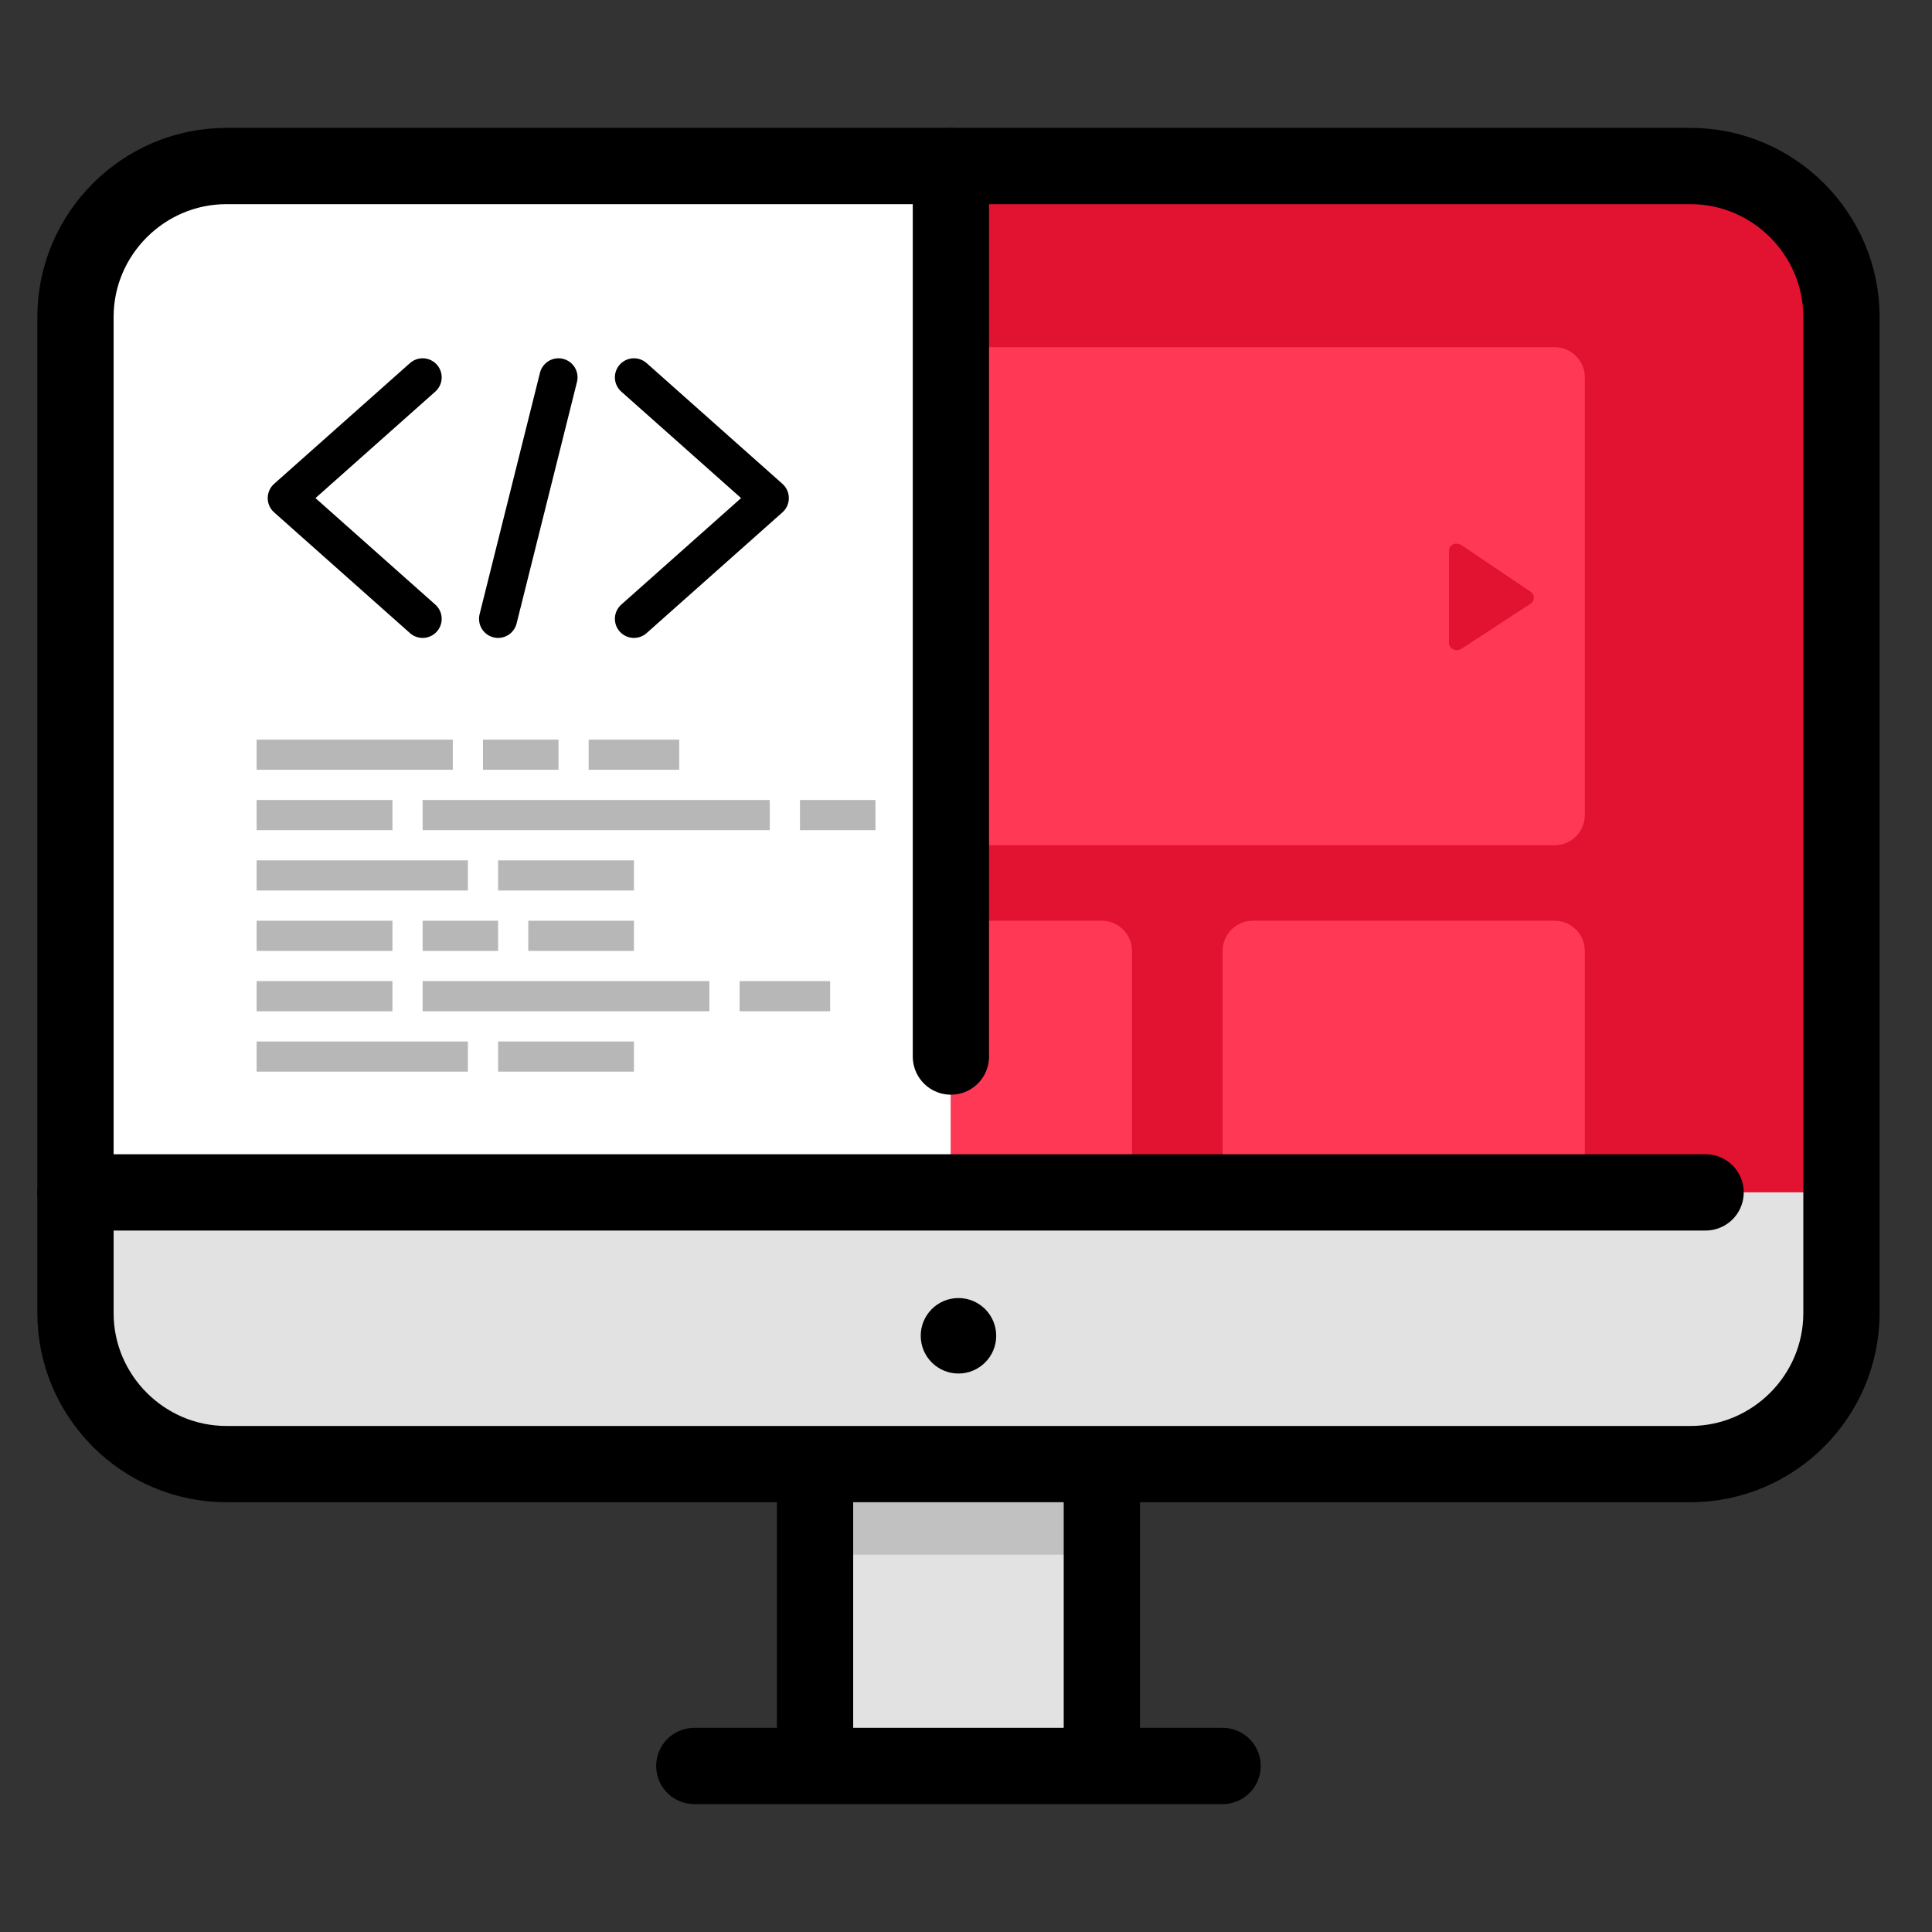 <svg width="76" height="76" viewBox="0 0 76 76" fill="none" xmlns="http://www.w3.org/2000/svg">
<rect x="0" y="0" width="76" height="76" fill="#333333" stroke="none"/>
<path d="M72.438 12.469V46.906H2.969V12.469C2.969 9.203 5.641 6.531 8.906 6.531H66.5C69.766 6.531 72.438 9.203 72.438 12.469Z" fill="white"/>
<path d="M72.438 12.469V46.906H37.406V6.531H66.5C69.766 6.531 72.438 9.203 72.438 12.469Z" fill="#E21231"/>
<path d="M44.531 37.406V46.906H37.406V36.219H43.344C43.997 36.219 44.531 36.753 44.531 37.406Z" fill="#FF3855"/>
<path d="M62.344 37.406V46.906H48.094V37.406C48.094 36.753 48.628 36.219 49.281 36.219H61.156C61.809 36.219 62.344 36.753 62.344 37.406Z" fill="#FF3855"/>
<path d="M61.156 13.656H37.406V33.25H61.156C61.809 33.25 62.344 32.716 62.344 32.062V14.844C62.344 14.191 61.809 13.656 61.156 13.656Z" fill="#FF3855"/>
<path d="M72.438 46.906V51.656C72.438 54.922 69.766 57.594 66.5 57.594H8.906C5.641 57.594 2.969 54.922 2.969 51.656V46.906H72.438Z" fill="#E2E2E2"/>
<path d="M43.344 57.594H32.062V69.469H43.344V57.594Z" fill="#E2E2E2"/>
<path d="M43.344 57.594H32.062V61.156H43.344V57.594Z" fill="#C1C1C1"/>
<path d="M32.062 57.594H8.906C5.641 57.594 2.969 54.922 2.969 51.656V12.469C2.969 9.203 5.641 6.531 8.906 6.531H66.5C69.766 6.531 72.438 9.203 72.438 12.469V51.656C72.438 54.922 69.766 57.594 66.5 57.594H43.344H32.062Z" stroke="black" stroke-width="3" stroke-miterlimit="10" stroke-linejoin="round"/>
<path d="M32.062 57.594V69.469" stroke="black" stroke-width="3" stroke-miterlimit="10" stroke-linejoin="round"/>
<path d="M43.344 57.594V69.469" stroke="black" stroke-width="3" stroke-miterlimit="10" stroke-linejoin="round"/>
<path d="M27.312 69.469H32.062H43.344H48.094" stroke="black" stroke-width="3" stroke-miterlimit="10" stroke-linecap="round" stroke-linejoin="round"/>
<path d="M37.703 54.031C38.523 54.031 39.188 53.367 39.188 52.547C39.188 51.727 38.523 51.062 37.703 51.062C36.883 51.062 36.219 51.727 36.219 52.547C36.219 53.367 36.883 54.031 37.703 54.031Z" fill="black"/>
<path d="M2.969 46.906H67.094" stroke="black" stroke-width="3" stroke-miterlimit="10" stroke-linecap="round" stroke-linejoin="round"/>
<path d="M16.625 24.344L11.281 19.594L16.625 14.844" stroke="black" stroke-width="1.5" stroke-miterlimit="10" stroke-linecap="round" stroke-linejoin="round"/>
<path d="M24.938 24.344L30.281 19.594L24.938 14.844" stroke="black" stroke-width="1.5" stroke-miterlimit="10" stroke-linecap="round" stroke-linejoin="round"/>
<path d="M21.969 14.844L19.594 24.344" stroke="black" stroke-width="1.5" stroke-miterlimit="10" stroke-linecap="round" stroke-linejoin="round"/>
<path d="M17.812 29.094H10.094V30.281H17.812V29.094Z" fill="#B7B7B7"/>
<path d="M21.969 29.094H19V30.281H21.969V29.094Z" fill="#B7B7B7"/>
<path d="M26.719 29.094H23.156V30.281H26.719V29.094Z" fill="#B7B7B7"/>
<path d="M15.438 36.219H10.094V37.406H15.438V36.219Z" fill="#B7B7B7"/>
<path d="M19.594 36.219H16.625V37.406H19.594V36.219Z" fill="#B7B7B7"/>
<path d="M24.938 36.219H20.781V37.406H24.938V36.219Z" fill="#B7B7B7"/>
<path d="M15.438 31.469H10.094V32.656H15.438V31.469Z" fill="#B7B7B7"/>
<path d="M18.406 33.844H10.094V35.031H18.406V33.844Z" fill="#B7B7B7"/>
<path d="M34.438 31.469H31.469V32.656H34.438V31.469Z" fill="#B7B7B7"/>
<path d="M24.938 33.844H19.594V35.031H24.938V33.844Z" fill="#B7B7B7"/>
<path d="M30.281 31.469H16.625V32.656H30.281V31.469Z" fill="#B7B7B7"/>
<path d="M15.438 38.594H10.094V39.781H15.438V38.594Z" fill="#B7B7B7"/>
<path d="M18.406 40.969H10.094V42.156H18.406V40.969Z" fill="#B7B7B7"/>
<path d="M32.656 38.594H29.094V39.781H32.656V38.594Z" fill="#B7B7B7"/>
<path d="M24.938 40.969H19.594V42.156H24.938V40.969Z" fill="#B7B7B7"/>
<path d="M27.906 38.594H16.625V39.781H27.906V38.594Z" fill="#B7B7B7"/>
<path d="M57.475 21.434L60.206 23.275C60.384 23.394 60.384 23.631 60.206 23.75L57.475 25.531C57.297 25.65 57 25.531 57 25.294V21.672C57 21.434 57.237 21.316 57.475 21.434Z" fill="#E21231"/>
<path d="M37.406 6.531V41.562" stroke="black" stroke-width="3" stroke-miterlimit="10" stroke-linecap="round" stroke-linejoin="round"/>
</svg>
